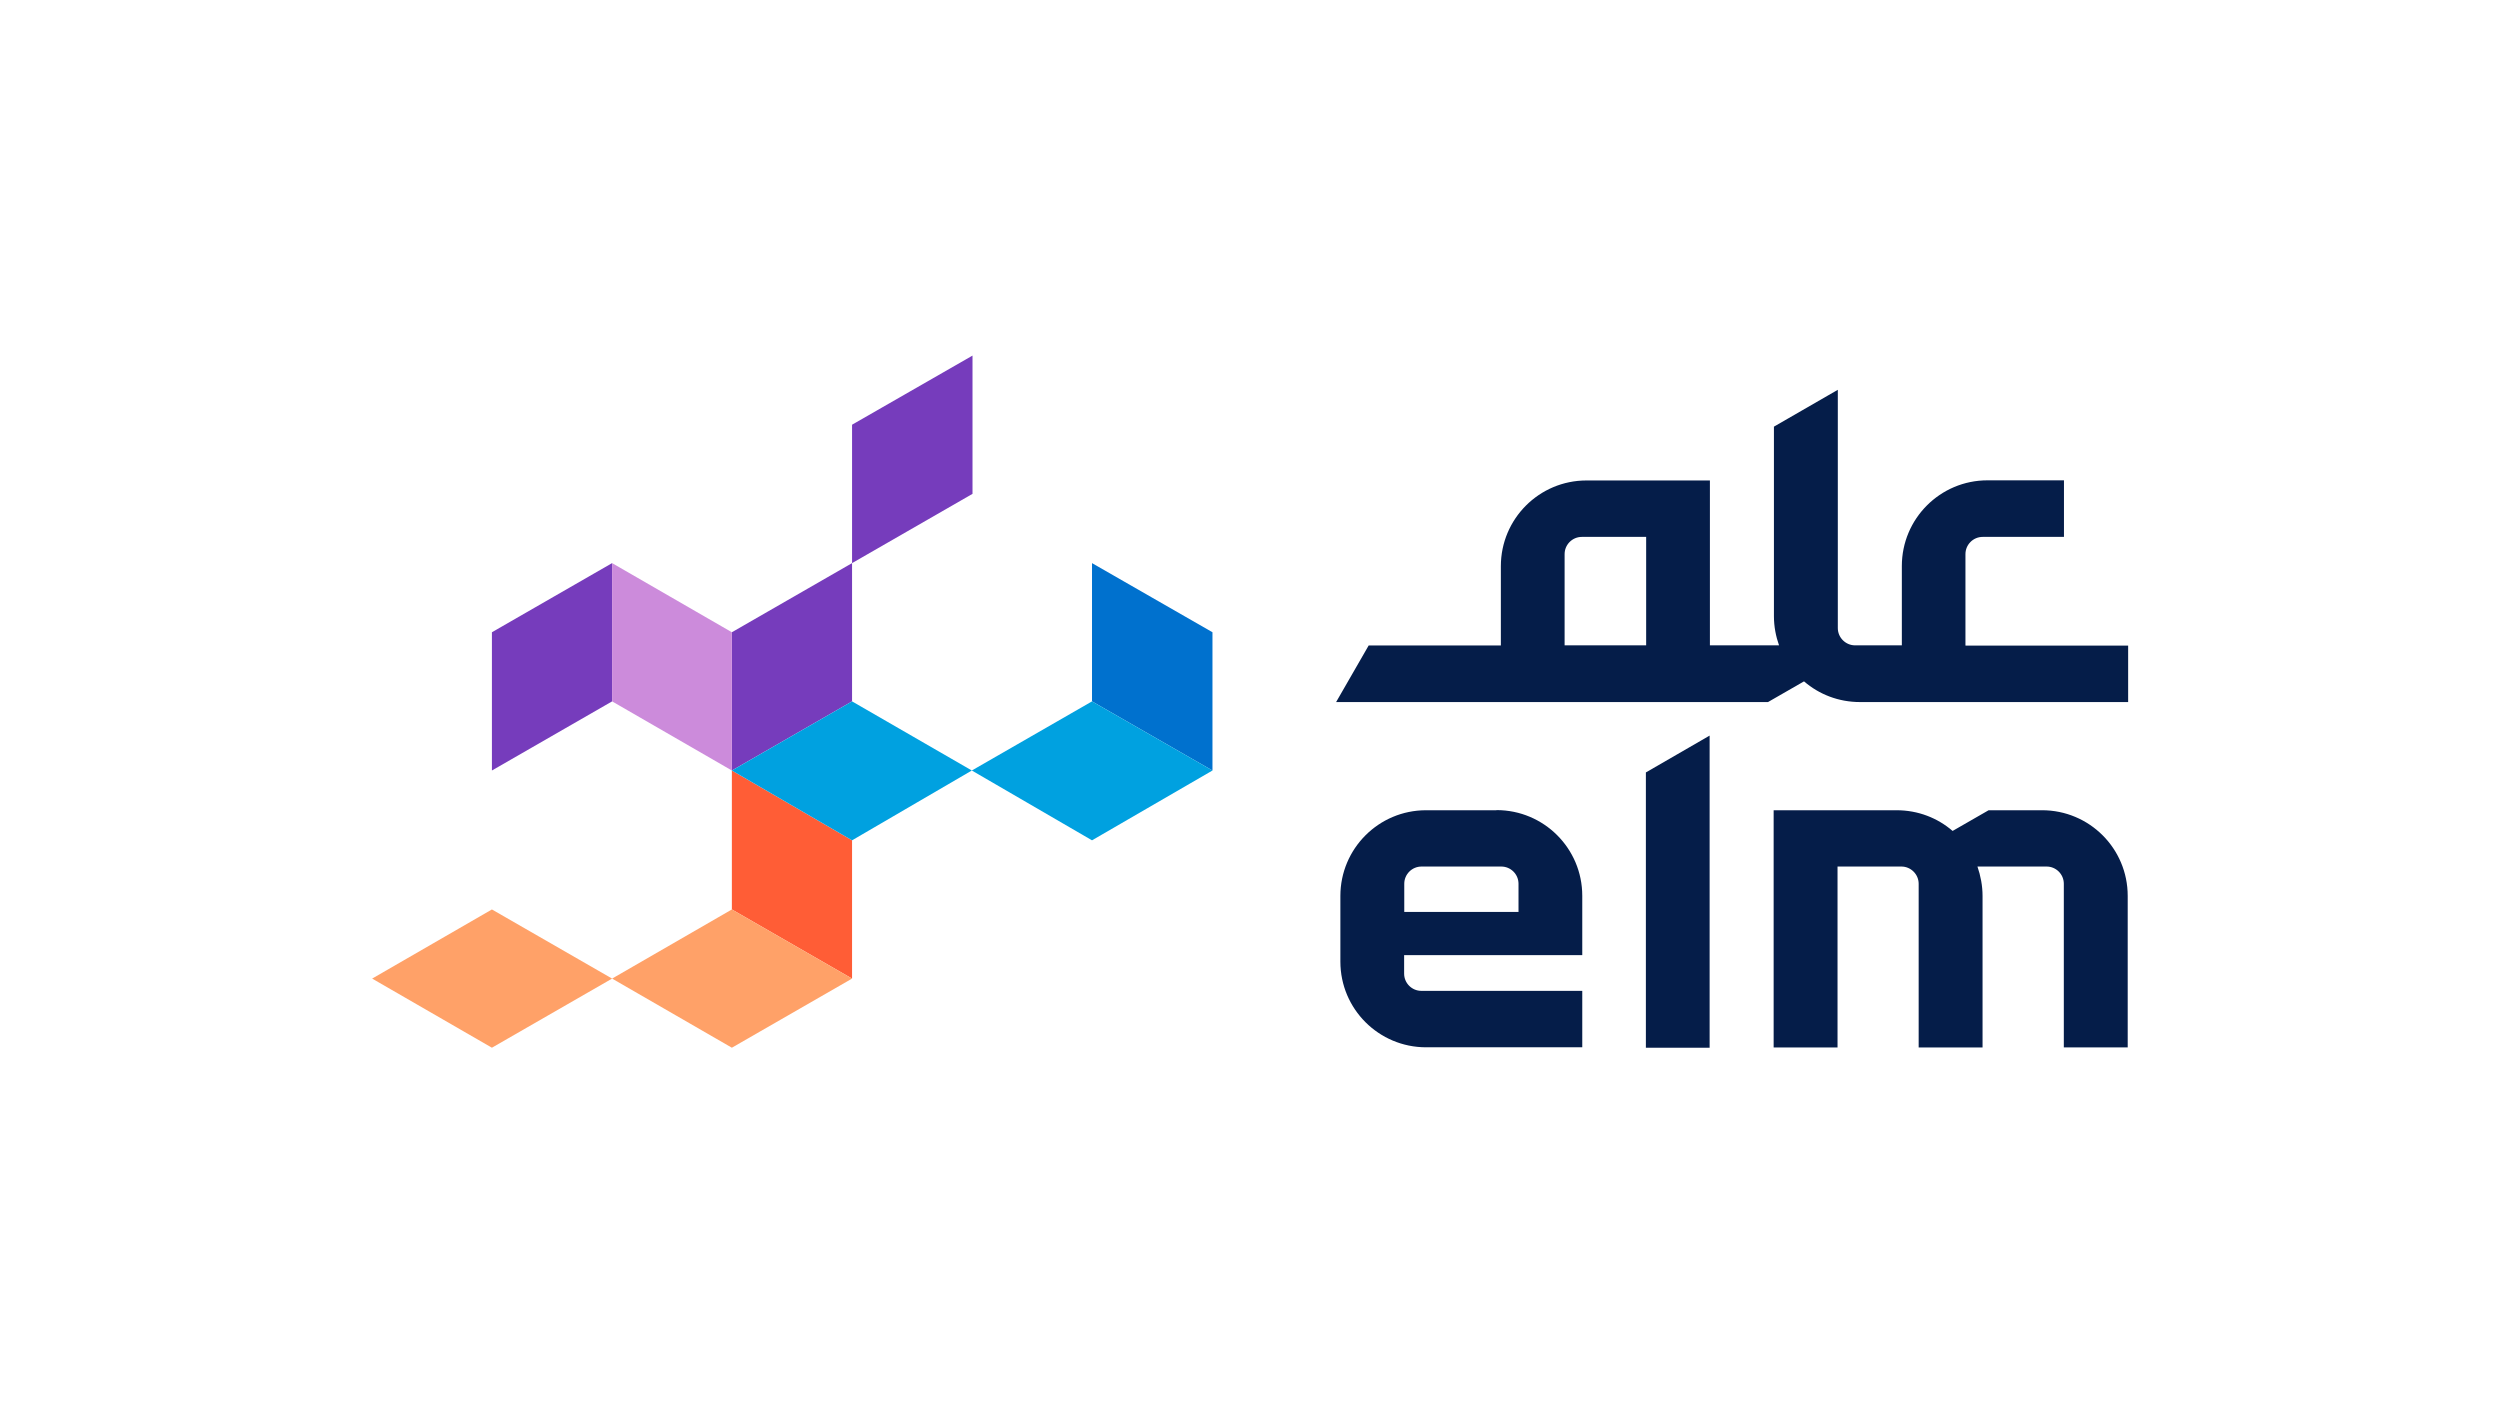 <svg xmlns="http://www.w3.org/2000/svg" id="Layer_1" viewBox="0 0 181.18 101.7"><polygon points="119.28 75.93 123.9 75.93 123.9 53.31 119.28 55.98 119.28 75.93" style="fill:#051d49;"></polygon><path d="M108.44,58.72h-5.09c-3.44,0-6.21,2.79-6.21,6.21v4.76c0,3.44,2.79,6.21,6.21,6.21h11.32v-4.09h-11.66c-.69,0-1.25-.56-1.25-1.25v-1.34h12.91v-4.3c0-3.44-2.79-6.21-6.21-6.21M110.03,66.09h-8.26v-2.04c0-.69.56-1.25,1.25-1.25h5.78c.69,0,1.25.56,1.25,1.25v2.04h-.02Z" style="fill:#051d49;"></path><path d="M147.97,58.72h-3.85l-2.61,1.5c-1.09-.94-2.5-1.5-4.06-1.5h-8.91v17.19h4.63v-13.11h4.63c.68,0,1.25.56,1.25,1.25v11.86h4.63v-10.98c0-.74-.14-1.46-.37-2.13h5.01c.69,0,1.25.56,1.25,1.25v11.86h4.63v-10.98c0-3.44-2.78-6.21-6.21-6.21" style="fill:#051d49;"></path><path d="M142.44,46.79v-6.63c0-.69.56-1.25,1.25-1.25h5.89v-4.1h-5.54c-3.44,0-6.21,2.79-6.21,6.21v5.75h-3.39c-.68,0-1.25-.56-1.25-1.25v-17.27l-4.63,2.67v13.74c0,.74.14,1.46.37,2.11h-5.01v-11.95h-8.94c-3.44,0-6.21,2.79-6.21,6.21v5.75h-9.58l-2.36,4.1h31.3l2.61-1.5c1.09.94,2.5,1.5,4.06,1.5h19.43v-4.09h-11.78v-.02ZM113.39,46.79v-6.63c0-.69.56-1.25,1.25-1.25h4.66v7.86h-5.91v.02Z" style="fill:#051d49;"></path><polygon points="53.04 65.91 53.04 55.84 61.75 60.9 61.75 70.92 53.04 65.91" style="fill:#ff5d36;"></polygon><polygon points="53.04 45.82 61.75 40.81 61.75 50.83 53.04 55.84 53.04 45.82" style="fill:#763cbc;"></polygon><polygon points="70.48 35.79 61.75 40.81 61.75 30.78 70.48 25.77 70.48 35.79" style="fill:#763cbc;"></polygon><polygon points="35.65 45.82 44.36 40.81 44.36 50.83 35.65 55.84 35.65 45.82" style="fill:#763cbc;"></polygon><polygon points="44.36 50.83 44.36 40.81 53.04 45.82 53.04 55.84 44.36 50.83" style="fill:#cc8bdb;"></polygon><polygon points="79.14 50.83 79.14 40.81 87.87 45.82 87.87 55.84 79.14 50.83" style="fill:#0071ce;"></polygon><polygon points="26.97 70.92 35.65 65.91 44.36 70.92 35.65 75.93 26.97 70.92" style="fill:#ffa168;"></polygon><polygon points="44.36 70.92 53.04 65.91 61.75 70.92 53.04 75.93 44.36 70.92" style="fill:#ffa168;"></polygon><polygon points="53.04 55.84 61.75 50.83 70.43 55.84 61.75 60.9 53.04 55.84" style="fill:#00a1e0;"></polygon><polygon points="70.43 55.84 79.14 50.83 87.87 55.84 79.14 60.9 70.43 55.84" style="fill:#00a1e0;"></polygon></svg>